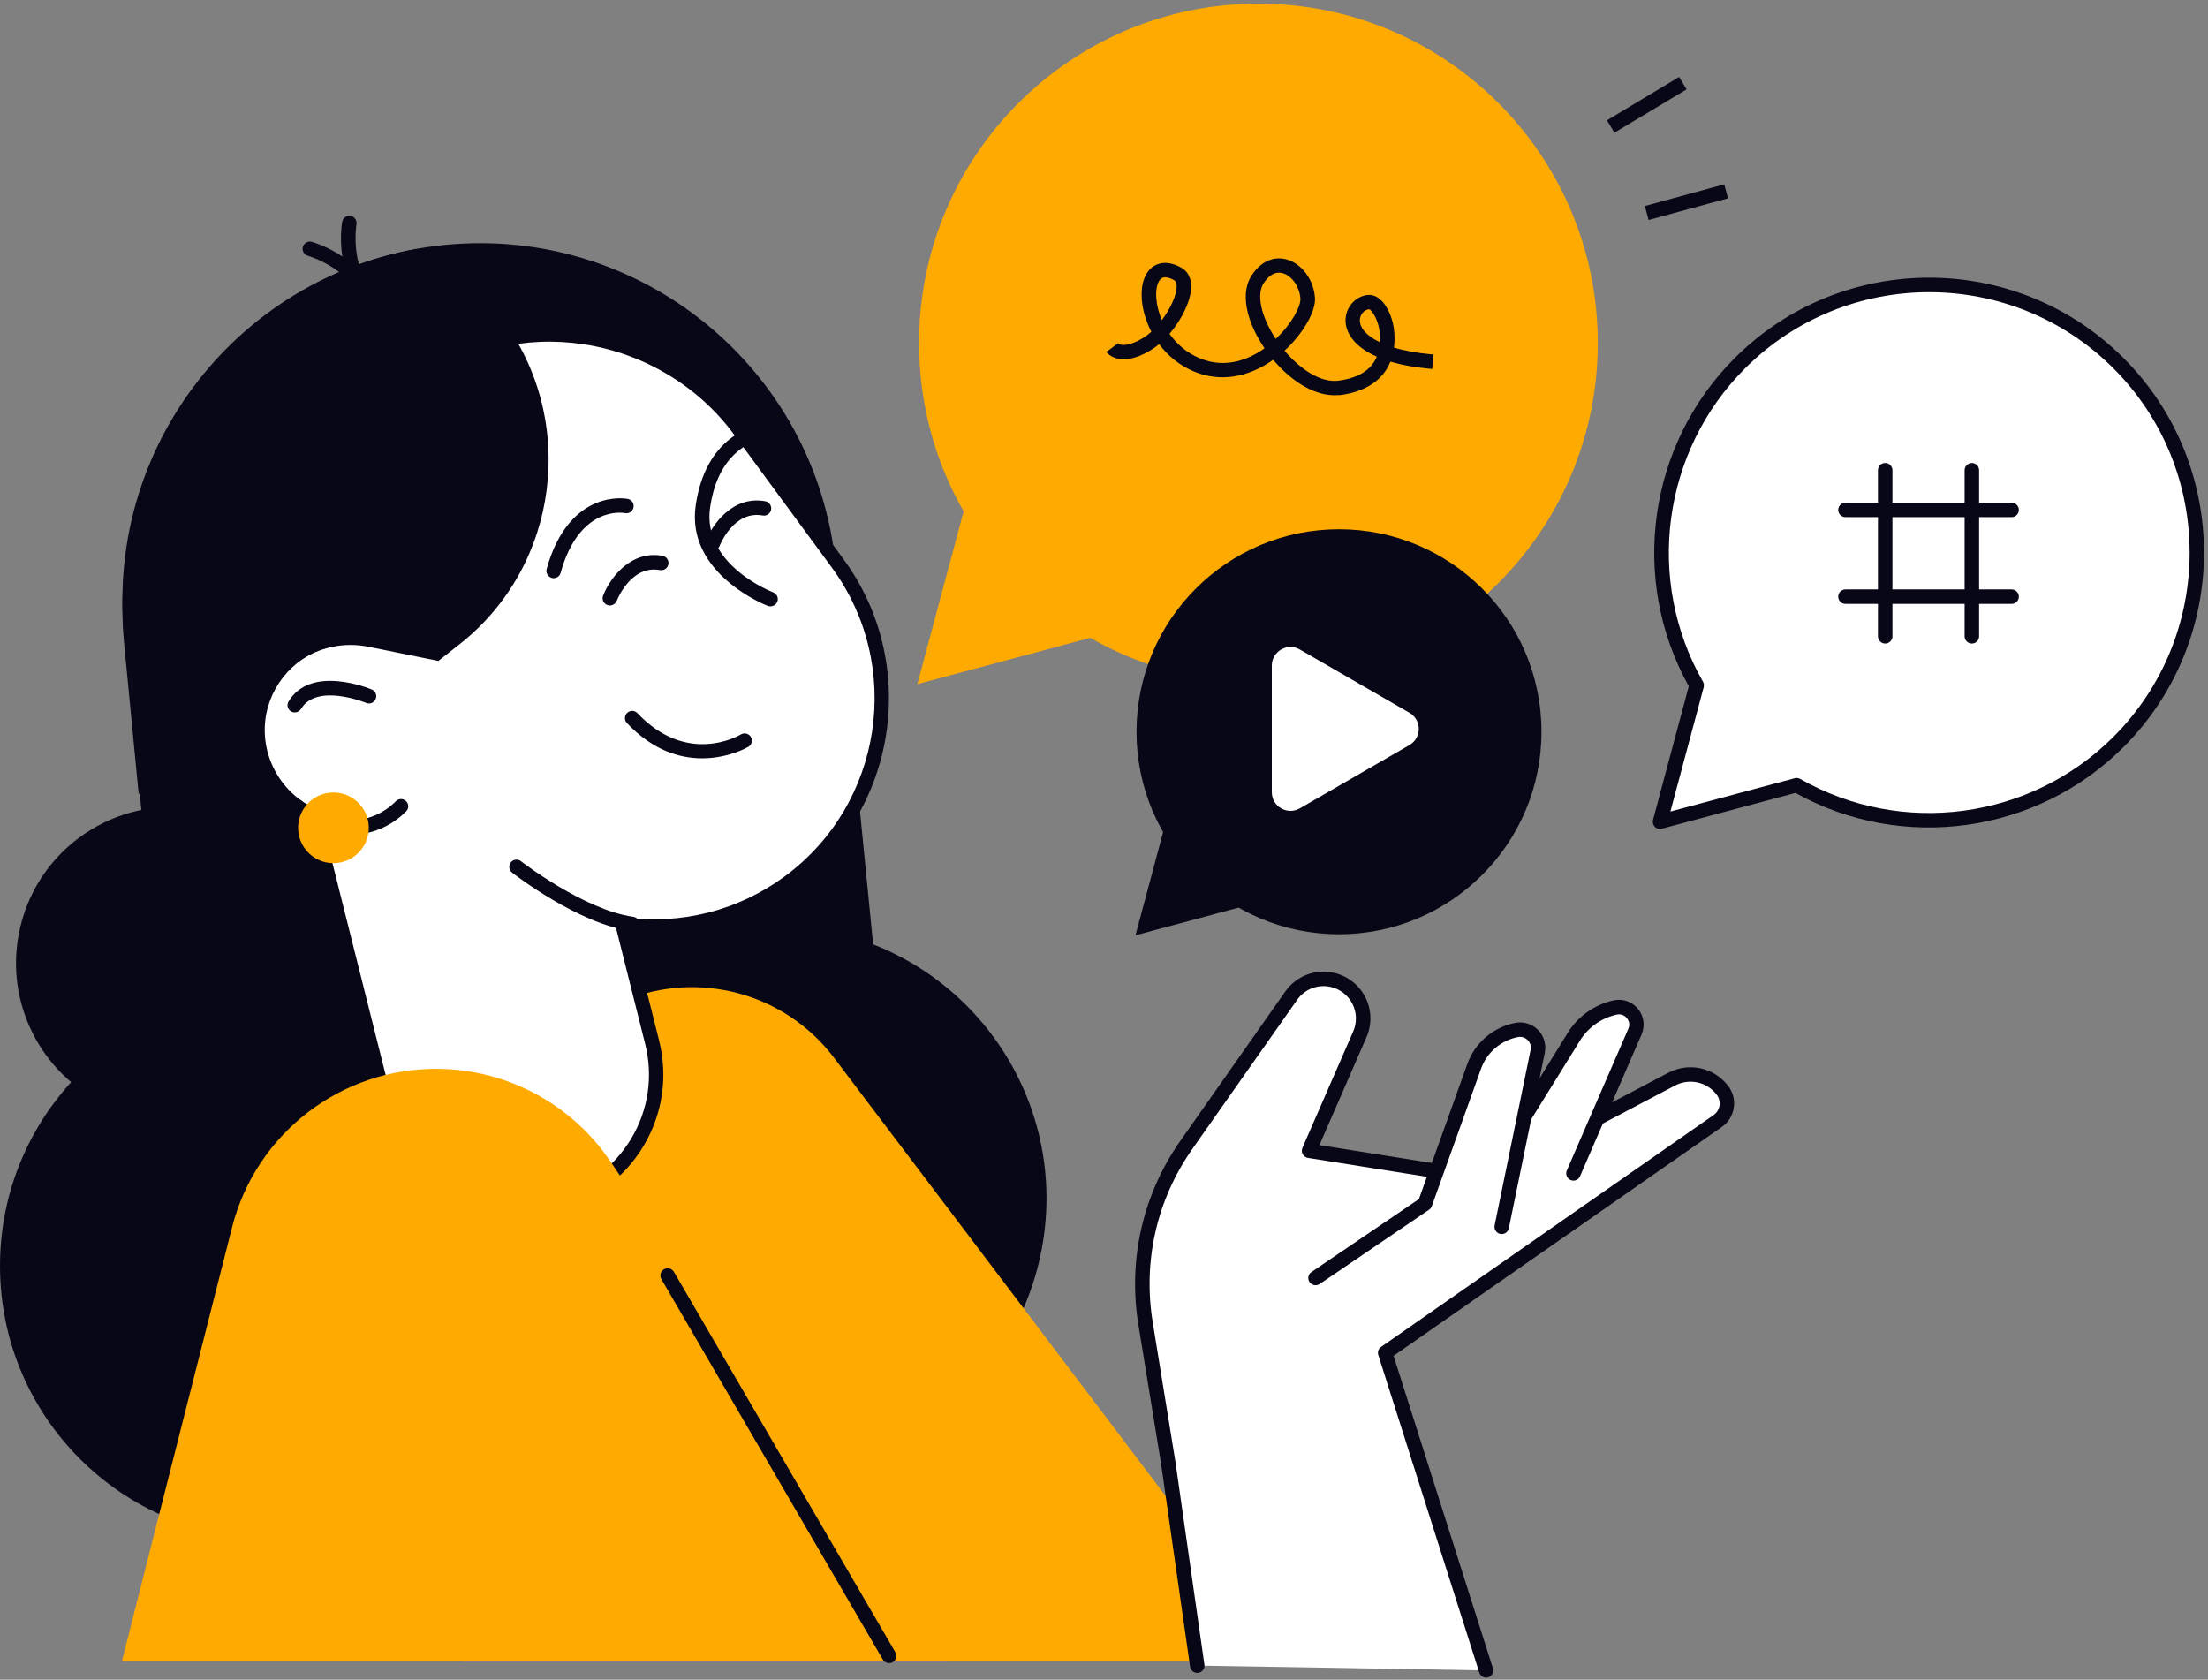 <svg xmlns="http://www.w3.org/2000/svg" width="305" height="232" viewBox="0 0 305 232" fill="none"><rect x="0" y="0" width="305" height="232" fill="#808080" stroke="none"/><g clip-path="url(#clip0_74_7010)"><path d="M37.69 212.54C58.506 212.54 75.38 195.666 75.38 174.85C75.38 154.035 58.506 137.16 37.69 137.16C16.874 137.16 0 154.035 0 174.85C0 195.666 16.874 212.54 37.69 212.54Z" fill="#080717"></path><path d="M144.065 171.577C147.399 151.03 133.446 131.67 112.899 128.335C92.352 125.001 72.992 138.954 69.657 159.501C66.322 180.048 80.276 199.408 100.823 202.743C121.37 206.078 140.73 192.124 144.065 171.577Z" fill="#080717"></path><path d="M44.777 137.978C47.514 126.385 40.335 114.767 28.741 112.03C17.148 109.292 5.53 116.471 2.793 128.065C0.055 139.658 7.234 151.276 18.828 154.013C30.421 156.751 42.039 149.572 44.777 137.978Z" fill="#080717"></path><path d="M61.441 33.831C88.581 31.151 112.761 50.98 115.441 78.121L121.271 137.12C122.151 145.99 120.601 154.541 117.201 162.131C103.921 171.681 87.651 177.331 70.041 177.331C55.091 177.331 41.101 173.26 29.091 166.18C25.831 160.39 23.681 153.851 22.981 146.821L17.151 87.82C14.471 60.691 34.301 36.511 61.441 33.831Z" fill="#080717"></path><path d="M53.09 151.901L86.2 138.211C96.54 133.941 108.46 137.181 115.21 146.101L178.24 229.391H63.85L53.09 151.901Z" fill="#FFAA00"></path><path d="M173.831 94.26C199.722 94.26 220.711 73.271 220.711 47.38C220.711 21.489 199.722 0.5 173.831 0.5C147.94 0.5 126.951 21.489 126.951 47.38C126.951 73.271 147.94 94.26 173.831 94.26Z" fill="#FFAA00"></path><path d="M126.721 94.491L150.441 88.141L174.161 81.781L156.801 64.421L139.431 47.051L133.071 70.771L126.721 94.491Z" fill="#FFAA00"></path><path d="M229.309 113.499L248.029 108.489L248.149 108.459C262.269 116.529 280.579 114.549 292.629 102.489C307.069 88.049 307.069 64.629 292.629 50.189C278.189 35.749 254.769 35.749 240.329 50.189C228.269 62.249 226.289 80.549 234.359 94.669L234.329 94.789L229.309 113.499Z" fill="white"></path><path d="M229.309 114.499C229.049 114.499 228.789 114.399 228.599 114.209C228.349 113.959 228.249 113.589 228.339 113.239L233.279 94.789C225.059 80.029 227.629 61.439 239.619 49.459C254.429 34.649 278.529 34.649 293.339 49.459C308.149 64.269 308.149 88.369 293.339 103.179C281.359 115.159 262.779 117.739 248.009 109.519L229.559 114.459C229.489 114.489 229.399 114.499 229.309 114.499ZM248.159 107.449C248.329 107.449 248.499 107.489 248.659 107.579C262.699 115.599 280.499 113.209 291.939 101.769C305.969 87.739 305.969 64.909 291.939 50.879C277.909 36.849 255.079 36.849 241.049 50.879C229.609 62.319 227.219 80.119 235.239 94.159C235.369 94.389 235.409 94.659 235.339 94.919L230.739 112.089L247.909 107.489C247.979 107.459 248.069 107.449 248.159 107.449Z" fill="#080717"></path><path d="M184.96 129.04C200.408 129.04 212.93 116.517 212.93 101.07C212.93 85.622 200.408 73.1 184.96 73.1C169.513 73.1 156.99 85.622 156.99 101.07C156.99 116.517 169.513 129.04 184.96 129.04Z" fill="#080717"></path><path d="M156.85 129.179L160.64 115.019L164.44 100.869L174.8 111.229L185.16 121.589L171.01 125.389L156.85 129.179Z" fill="#080717"></path><path d="M184.331 54.591C181.261 54.591 178.161 52.401 175.871 49.691C172.331 52.211 168.441 52.791 164.901 51.301C162.871 50.451 161.281 49.091 160.111 47.531C159.711 47.871 159.301 48.161 158.891 48.411C154.601 50.971 152.881 48.701 152.811 48.611L154.431 47.441L153.621 48.031L154.401 47.401C154.681 47.711 155.781 47.951 157.871 46.701C158.271 46.461 158.661 46.161 159.041 45.821C158.291 44.371 157.851 42.851 157.731 41.471C157.541 39.271 158.131 37.551 159.371 36.761C160.101 36.291 161.361 35.951 163.211 36.991C164.051 37.461 164.521 38.351 164.541 39.501C164.561 41.441 163.291 44.071 161.551 46.111C162.531 47.501 163.901 48.721 165.691 49.471C169.341 51.011 172.571 49.601 174.671 48.111C174.571 47.961 174.471 47.811 174.381 47.661C171.981 43.901 171.421 40.311 172.881 38.061C174.101 36.171 175.841 35.351 177.651 35.811C179.771 36.351 181.451 38.581 181.641 41.101C181.791 43.031 179.961 46.111 177.441 48.441C179.521 50.901 182.371 52.921 184.931 52.571C187.681 52.191 189.411 51.101 190.181 49.261C186.301 47.571 185.871 45.211 185.861 44.311C185.841 42.501 187.181 40.931 188.911 40.741C189.321 40.701 189.951 40.761 190.621 41.331C191.691 42.231 192.511 44.181 192.611 46.061C192.651 46.751 192.631 47.391 192.551 48.011C193.981 48.441 195.781 48.771 198.011 48.971L197.841 50.961C195.481 50.761 193.591 50.401 192.061 49.951C191.051 52.471 188.711 54.071 185.211 54.561C184.901 54.571 184.621 54.591 184.331 54.591ZM189.101 42.711C188.491 42.781 187.831 43.391 187.841 44.271C187.851 45.231 188.651 46.341 190.601 47.261C190.621 46.911 190.621 46.541 190.601 46.151C190.491 44.271 189.481 42.751 189.101 42.711ZM176.671 37.661C175.711 37.661 175.001 38.431 174.551 39.121C173.561 40.651 174.161 43.571 176.061 46.561C176.111 46.641 176.171 46.731 176.221 46.811C178.441 44.731 179.711 42.281 179.631 41.221C179.511 39.581 178.411 38.041 177.141 37.721C176.981 37.681 176.821 37.661 176.671 37.661ZM160.951 38.301C160.771 38.301 160.601 38.341 160.461 38.431C159.901 38.791 159.611 39.911 159.731 41.281C159.811 42.211 160.061 43.221 160.491 44.211C161.721 42.591 162.551 40.691 162.531 39.511C162.521 38.891 162.301 38.761 162.221 38.721C161.921 38.541 161.411 38.301 160.951 38.301Z" fill="#080717"></path><path d="M231.946 10.63L221.975 16.615L223.004 18.33L232.975 12.345L231.946 10.63Z" fill="#080717"></path><path d="M238.174 25.46L227.205 28.453L227.731 30.383L238.7 27.39L238.174 25.46Z" fill="#080717"></path><path d="M187.12 107.279L179.55 111.649C177.83 112.639 175.68 111.399 175.68 109.419V100.679V91.939C175.68 89.959 177.83 88.719 179.55 89.709L187.12 94.079L194.69 98.449C196.41 99.439 196.41 101.919 194.69 102.909L187.12 107.279Z" fill="white"></path><path d="M260.41 88.889C259.86 88.889 259.41 88.439 259.41 87.889V64.949C259.41 64.399 259.86 63.949 260.41 63.949C260.96 63.949 261.41 64.399 261.41 64.949V87.899C261.41 88.439 260.96 88.889 260.41 88.889Z" fill="#080717"></path><path d="M272.381 88.889C271.831 88.889 271.381 88.439 271.381 87.889V64.949C271.381 64.399 271.831 63.949 272.381 63.949C272.931 63.949 273.381 64.399 273.381 64.949V87.899C273.381 88.439 272.931 88.889 272.381 88.889Z" fill="#080717"></path><path d="M277.87 71.43H254.92C254.37 71.43 253.92 70.98 253.92 70.43C253.92 69.88 254.37 69.43 254.92 69.43H277.87C278.42 69.43 278.87 69.88 278.87 70.43C278.87 70.99 278.42 71.43 277.87 71.43Z" fill="#080717"></path><path d="M277.87 83.41H254.92C254.37 83.41 253.92 82.96 253.92 82.41C253.92 81.86 254.37 81.41 254.92 81.41H277.87C278.42 81.41 278.87 81.86 278.87 82.41C278.87 82.96 278.42 83.41 277.87 83.41Z" fill="#080717"></path><path d="M35.811 98.369C36.911 92.839 41.401 88.859 46.691 88.129C42.121 75.389 46.161 60.649 57.581 52.179C71.571 41.799 91.871 45.369 102.181 59.409L115.691 77.789C126.001 91.819 122.991 111.549 108.961 121.859C102.081 126.919 93.831 128.759 85.991 127.679L90.081 143.959C92.541 153.739 86.601 163.659 76.821 166.109C66.351 168.739 55.721 162.379 53.091 151.909L43.231 112.649C37.841 110.259 34.621 104.399 35.811 98.369Z" fill="white"></path><path d="M72.061 167.699C62.861 167.699 54.461 161.469 52.121 152.149L42.381 113.349C36.771 110.629 33.611 104.329 34.831 98.179C35.901 92.779 40.071 88.559 45.371 87.359C41.211 74.259 45.881 59.609 56.981 51.379C63.781 46.339 72.271 44.279 80.901 45.579C89.721 46.909 97.771 51.739 102.981 58.819L116.491 77.199C127.111 91.649 123.991 112.039 109.541 122.659C103.081 127.399 95.241 129.569 87.301 128.829L91.041 143.709C92.291 148.699 91.531 153.879 88.891 158.289C86.251 162.699 82.051 165.819 77.061 167.079C75.391 167.499 73.711 167.699 72.061 167.699ZM36.791 98.569C35.721 103.969 38.601 109.509 43.641 111.729C43.921 111.849 44.131 112.099 44.211 112.399L54.071 151.659C56.561 161.579 66.661 167.629 76.581 165.139C81.051 164.019 84.821 161.219 87.191 157.269C89.561 153.309 90.241 148.669 89.121 144.199L85.031 127.919C84.951 127.599 85.031 127.259 85.261 127.009C85.481 126.759 85.811 126.639 86.141 126.689C94.061 127.779 101.951 125.779 108.381 121.059C121.941 111.089 124.861 91.949 114.901 78.389L101.381 59.999C96.481 53.339 88.911 48.799 80.611 47.549C72.511 46.329 64.541 48.259 58.171 52.979C47.461 60.929 43.121 75.239 47.621 87.789C47.721 88.069 47.691 88.389 47.531 88.649C47.371 88.909 47.111 89.079 46.811 89.119C41.811 89.809 37.781 93.609 36.791 98.569Z" fill="#080717"></path><path d="M52.249 43.349C52.039 43.349 51.829 43.289 51.649 43.149C45.899 38.839 47.209 30.969 47.269 30.629C47.369 30.089 47.889 29.719 48.429 29.819C48.969 29.919 49.339 30.429 49.239 30.979C49.229 31.049 48.089 37.979 52.849 41.549C53.289 41.879 53.379 42.509 53.049 42.949C52.859 43.219 52.559 43.349 52.249 43.349Z" fill="#080717"></path><path d="M51.49 43.941C51.02 43.941 50.611 43.611 50.511 43.141C49.34 37.281 42.6 35.351 42.531 35.331C42.001 35.181 41.691 34.631 41.831 34.101C41.98 33.571 42.531 33.261 43.06 33.401C43.391 33.491 51.05 35.701 52.471 42.751C52.581 43.291 52.23 43.821 51.691 43.931C51.62 43.941 51.56 43.941 51.49 43.941Z" fill="#080717"></path><path d="M87.33 128.609C87.28 128.609 87.24 128.609 87.19 128.599C79.85 127.579 71.1 120.809 70.73 120.519C70.29 120.179 70.22 119.549 70.56 119.119C70.9 118.679 71.53 118.599 71.96 118.949C72.05 119.019 80.66 125.679 87.47 126.629C88.02 126.709 88.4 127.209 88.32 127.759C88.25 128.249 87.82 128.609 87.33 128.609Z" fill="#080717"></path><path d="M106.419 83.751C106.299 83.751 106.179 83.731 106.069 83.691C105.959 83.65 94.669 79.3 96.109 69.731C97.449 60.81 103.259 58.42 107.899 57.99C108.449 57.941 108.939 58.34 108.989 58.891C109.039 59.441 108.639 59.931 108.089 59.98C102.379 60.511 99.019 63.891 98.099 70.02C96.899 78.01 106.689 81.77 106.789 81.811C107.309 82.001 107.569 82.581 107.379 83.1C107.199 83.51 106.819 83.751 106.419 83.751Z" fill="#080717"></path><path d="M76.48 79.859C76.39 79.859 76.3 79.849 76.21 79.819C75.68 79.669 75.37 79.119 75.51 78.589C77.1 72.829 80.02 70.489 82.18 69.549C84.6 68.499 86.64 68.889 86.73 68.909C87.27 69.019 87.62 69.549 87.51 70.089C87.4 70.629 86.88 70.979 86.34 70.869C86.09 70.819 80.02 69.789 77.44 79.129C77.33 79.569 76.92 79.859 76.48 79.859Z" fill="#080717"></path><path d="M96.989 104.74C93.949 104.74 90.209 103.69 86.599 99.87C86.219 99.47 86.239 98.84 86.639 98.46C87.039 98.08 87.669 98.1 88.049 98.5C94.929 105.78 102.039 101.62 102.339 101.44C102.809 101.16 103.429 101.31 103.709 101.78C103.999 102.25 103.849 102.86 103.379 103.15C103.339 103.17 100.689 104.74 96.989 104.74Z" fill="#080717"></path><path d="M40.71 98.399C40.53 98.399 40.36 98.349 40.2 98.259C39.73 97.979 39.57 97.359 39.86 96.889C42.93 91.769 51.02 95.089 51.36 95.239C51.87 95.449 52.11 96.039 51.89 96.549C51.68 97.059 51.09 97.299 50.58 97.089C50.51 97.059 43.76 94.289 41.57 97.929C41.38 98.229 41.05 98.399 40.71 98.399Z" fill="#080717"></path><path d="M57.62 34.369C62.03 36.469 66.04 39.649 69.22 43.859C79.85 57.929 77.29 78.129 63.5 88.969L60.55 91.289L50.94 89.339C43.97 87.929 37.19 92.549 35.81 99.669C35.23 102.669 35.71 105.629 36.96 108.159C31.22 110.419 25.02 110.879 19.15 109.619L17.15 88.909C14.6 62.539 32.47 38.929 57.62 34.369Z" fill="#080717"></path><path d="M48.2 115.34C45.21 115.34 42.41 114.18 40.3 112.07C39.91 111.68 39.91 111.05 40.3 110.66C40.69 110.27 41.32 110.27 41.71 110.66C43.44 112.39 45.75 113.35 48.2 113.35C50.65 113.35 52.96 112.4 54.69 110.66C55.08 110.27 55.71 110.27 56.1 110.66C56.49 111.05 56.49 111.68 56.1 112.07C54 114.18 51.19 115.34 48.2 115.34Z" fill="#080717"></path><path d="M41.18 114.341C41.18 117.041 43.37 119.221 46.06 119.221C48.76 119.221 50.94 117.031 50.94 114.341C50.94 111.641 48.75 109.461 46.06 109.461C43.36 109.451 41.18 111.641 41.18 114.341Z" fill="#FFAA00"></path><path d="M84.24 83.63C84.12 83.63 84 83.61 83.88 83.56C83.37 83.36 83.11 82.78 83.31 82.27C84.18 80.01 87.01 75.95 91.52 76.77C92.06 76.87 92.42 77.39 92.33 77.93C92.23 78.47 91.72 78.84 91.17 78.74C87.17 78.01 85.27 82.79 85.19 82.99C85.02 83.38 84.64 83.63 84.24 83.63Z" fill="#080717"></path><path d="M98.429 76.091C98.309 76.091 98.189 76.071 98.069 76.021C97.559 75.821 97.299 75.241 97.499 74.731C98.369 72.471 101.199 68.411 105.709 69.231C106.249 69.331 106.609 69.851 106.519 70.391C106.419 70.931 105.899 71.301 105.359 71.201C101.359 70.471 99.459 75.251 99.379 75.451C99.209 75.851 98.829 76.091 98.429 76.091Z" fill="#080717"></path><path d="M16.85 229.389L32.05 169.539C35.36 156.529 47.14 147.469 60.57 147.629C70.12 147.739 79 152.529 84.34 160.449L130.8 229.389H16.85Z" fill="#FFAA00"></path><path d="M122.82 229.72C122.48 229.72 122.14 229.54 121.95 229.22L91.36 176.68C91.08 176.2 91.24 175.59 91.72 175.31C92.2 175.03 92.81 175.19 93.09 175.67L123.68 228.21C123.96 228.69 123.8 229.3 123.32 229.58C123.16 229.68 122.99 229.72 122.82 229.72Z" fill="#080717"></path><path d="M165.38 230.05L161.37 202.01L158.24 182.79C156.83 174.13 158.86 165.26 163.91 158.08L178.36 137.52C179.64 135.7 181.89 134.84 184.06 135.34C187.4 136.11 189.21 139.72 187.85 142.85L180.83 158.94L204.85 162.76L230.93 149.05C233.34 147.78 236.31 148.45 237.96 150.62C238.97 151.96 238.67 153.87 237.29 154.83L191.35 186.86L205.3 230.72L165.38 230.05Z" fill="white"></path><path d="M205.289 231.719C204.869 231.719 204.469 231.449 204.339 231.019L190.389 187.159C190.259 186.739 190.409 186.289 190.769 186.039L236.709 154.009C237.149 153.699 237.439 153.239 237.519 152.709C237.599 152.179 237.469 151.649 237.149 151.219C235.799 149.429 233.369 148.889 231.389 149.929L205.309 163.649C205.119 163.749 204.899 163.789 204.689 163.749L180.669 159.929C180.359 159.879 180.099 159.689 179.949 159.419C179.799 159.149 179.789 158.819 179.909 158.539L186.929 142.449C187.459 141.229 187.419 139.849 186.819 138.659C186.219 137.469 185.129 136.619 183.829 136.319C182.049 135.909 180.219 136.609 179.179 138.099L164.729 158.659C159.799 165.669 157.849 174.179 159.229 182.639L162.359 201.859L166.369 229.919C166.449 230.469 166.069 230.969 165.519 231.049C164.979 231.129 164.469 230.749 164.389 230.199L160.379 202.159L157.249 182.959C155.789 173.989 157.859 164.949 163.089 157.509L177.539 136.949C179.059 134.789 181.709 133.779 184.279 134.369C186.159 134.799 187.739 136.039 188.609 137.759C189.479 139.479 189.529 141.489 188.759 143.249L182.259 158.159L204.669 161.729L230.449 148.169C233.309 146.669 236.789 147.439 238.739 150.019C239.399 150.889 239.659 151.949 239.489 153.029C239.319 154.099 238.739 155.039 237.839 155.659L192.499 187.269L206.219 230.419C206.389 230.949 206.099 231.509 205.569 231.679C205.489 231.699 205.389 231.719 205.289 231.719Z" fill="#080717"></path><path d="M217.349 162.07L225.849 142.49C226.639 140.68 225.039 138.74 223.109 139.16C220.649 139.7 218.529 141.24 217.269 143.42L206.189 161.29L217.349 162.07Z" fill="white"></path><path d="M217.35 163.07C217.22 163.07 217.08 163.04 216.95 162.99C216.44 162.77 216.21 162.18 216.43 161.67L224.93 142.09C225.15 141.59 225.07 141.04 224.72 140.62C224.37 140.2 223.85 140.02 223.32 140.14C221.14 140.62 219.25 142 218.13 143.92L207.04 161.81C206.75 162.28 206.13 162.42 205.66 162.13C205.19 161.84 205.05 161.22 205.34 160.75L216.42 142.88C217.81 140.49 220.17 138.77 222.89 138.17C224.15 137.89 225.44 138.34 226.26 139.34C227.08 140.34 227.27 141.69 226.76 142.87L218.26 162.45C218.11 162.84 217.74 163.07 217.35 163.07Z" fill="#080717"></path><path d="M181.719 176.52L196.829 166.26L203.629 147.28C204.559 144.69 206.779 142.78 209.489 142.26C211.239 141.92 212.769 143.47 212.409 145.21L207.439 169.45L181.719 176.52Z" fill="white"></path><path d="M181.719 177.52C181.399 177.52 181.089 177.37 180.889 177.08C180.579 176.62 180.699 176 181.159 175.69L195.999 165.62L202.689 146.95C203.729 144.04 206.259 141.87 209.299 141.28C210.449 141.06 211.629 141.42 212.449 142.25C213.269 143.08 213.619 144.26 213.389 145.41L208.419 169.65C208.309 170.19 207.779 170.54 207.239 170.43C206.699 170.32 206.349 169.79 206.459 169.25L211.429 145.01C211.529 144.51 211.389 144.02 211.029 143.66C210.669 143.3 210.179 143.14 209.679 143.24C207.339 143.69 205.379 145.37 204.579 147.62L197.779 166.6C197.709 166.8 197.579 166.97 197.399 167.09L182.289 177.35C182.109 177.46 181.919 177.52 181.719 177.52Z" fill="#080717"></path></g><defs><clipPath id="clip0_74_7010"><rect width="304.45" height="231.22" fill="white" transform="translate(0 0.5)"></rect></clipPath></defs></svg>